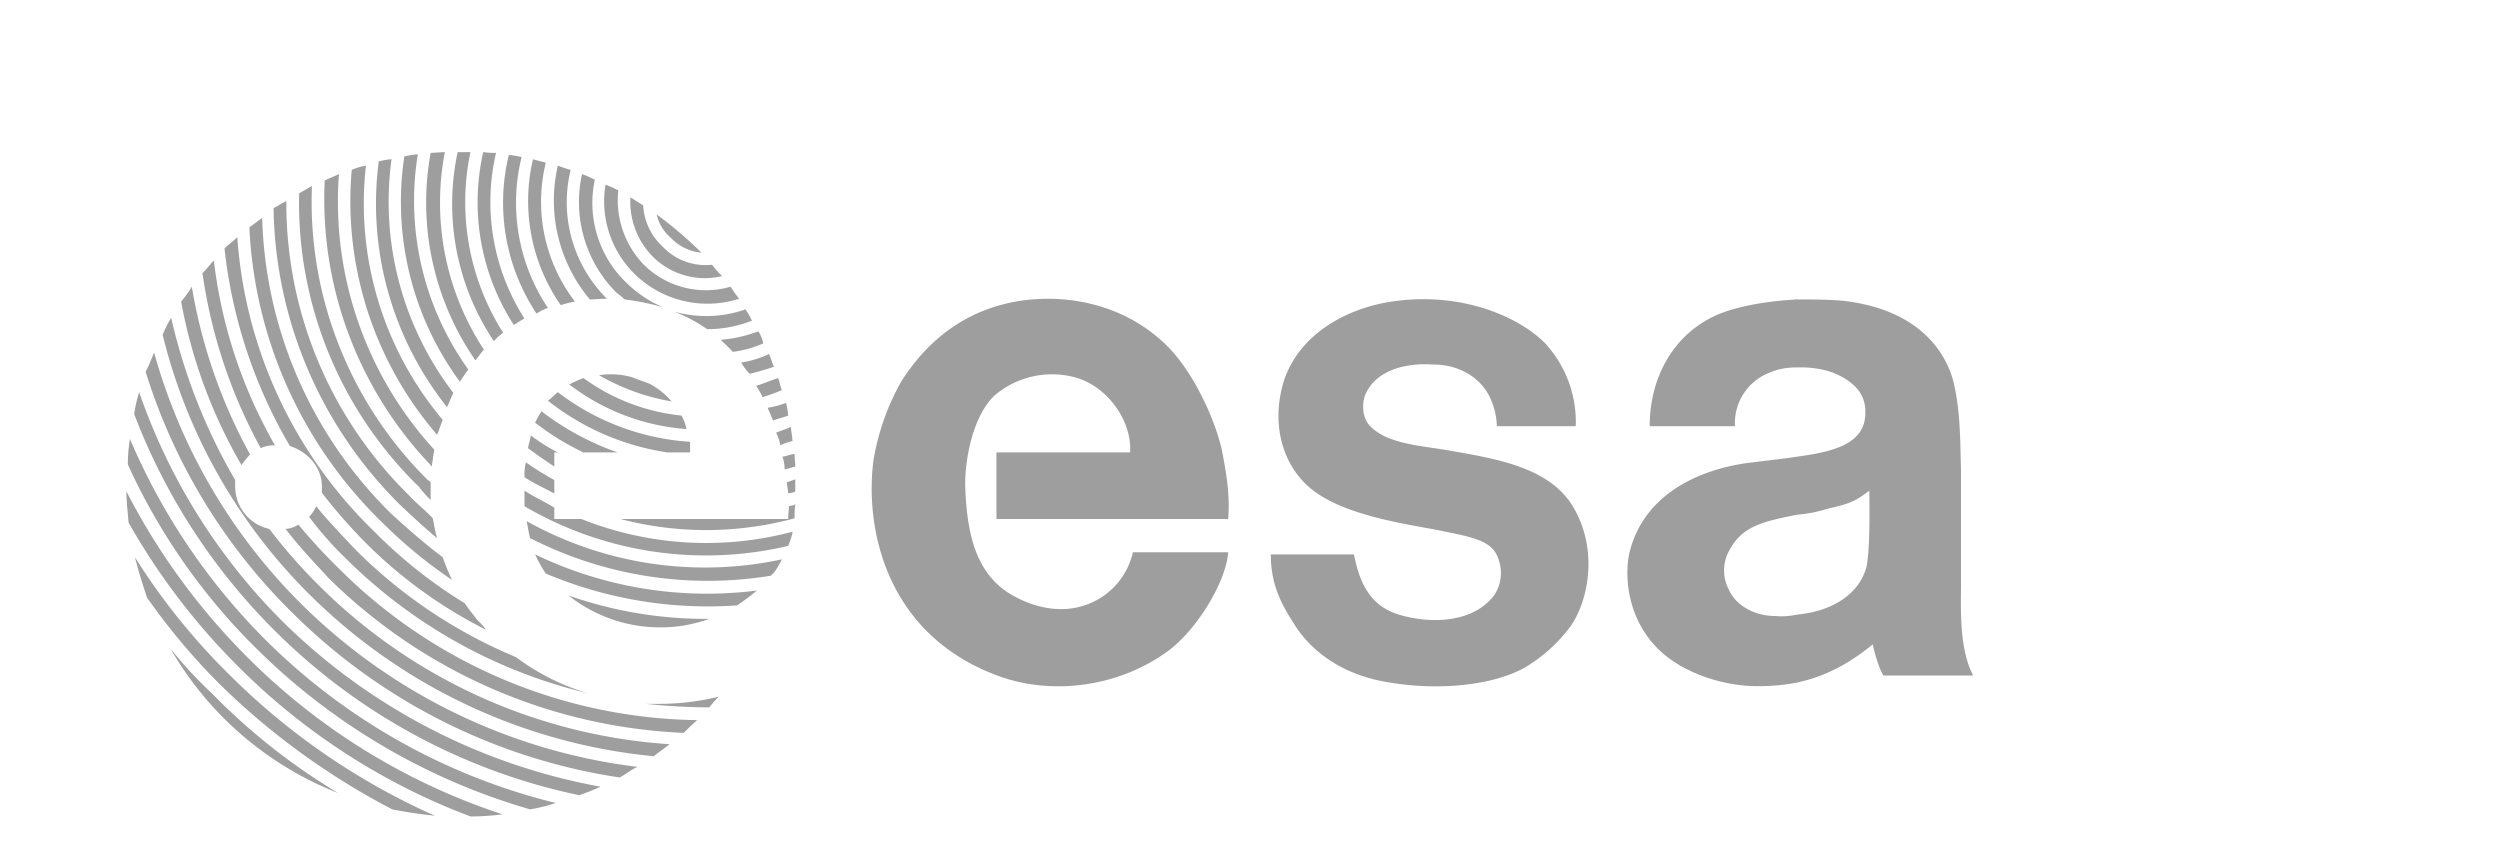 <svg id="Grey" xmlns="http://www.w3.org/2000/svg" width="591.081" height="203.234"><defs><style>.cls-1{fill:#9e9e9e}</style></defs><g id="ESA"><g id="g3"><g id="g5"><path id="path7" class="cls-1" d="M40.308 153.352a79 79 0 0 0 39.662 34.156A148.387 148.387 0 0 1 50.056 163.9a98.204 98.204 0 0 1-9.748-10.548Z"/><path id="path9" class="cls-1" d="M31.905 131.75c.84 3.349 1.85 6.53 2.858 9.544a153.892 153.892 0 0 0 17.309 20.593 171.005 171.005 0 0 0 40.67 29.473c3.361.67 6.891 1.172 10.084 1.507a161.844 161.844 0 0 1-48.4-33.154 153.86 153.86 0 0 1-22.52-27.963Z"/><path id="path11" class="cls-1" d="M29.888 116.176c0 2.515.336 5.023.505 7.367a157.462 157.462 0 0 0 26.049 34.162 154.532 154.532 0 0 0 54.788 35.331 57.417 57.417 0 0 0 7.561-.503 152.418 152.418 0 0 1-60.331-37.172 156.23 156.23 0 0 1-28.572-39.185Z"/><path id="path13" class="cls-1" d="M30.73 103.786a36.46 36.46 0 0 0-.506 6.028 146.045 146.045 0 0 0 30.419 43.538 151.62 151.62 0 0 0 64.703 38.01 39.786 39.786 0 0 0 6.05-1.51 146.881 146.881 0 0 1-68.736-38.679 150.282 150.282 0 0 1-31.93-47.387Z"/><path id="path15" class="cls-1" d="M32.913 92.734a28.846 28.846 0 0 0-1.176 5.19 144.898 144.898 0 0 0 33.276 51.239 143.58 143.58 0 0 0 71.928 38.85 53.913 53.913 0 0 0 5.041-2.01 143.63 143.63 0 0 1-74.954-38.85 141.793 141.793 0 0 1-34.115-54.419Z"/><path id="path17" class="cls-1" d="M36.443 83.357c-.671 1.508-1.176 3.016-2.016 4.522a136.97 136.97 0 0 0 34.621 56.931 138.97 138.97 0 0 0 77.473 39.015c1.512-.834 2.69-1.84 4.201-2.51a136.448 136.448 0 0 1-79.49-38.514 134.612 134.612 0 0 1-34.79-59.444Z"/><path id="path19" class="cls-1" d="M63.669 125.053a10.277 10.277 0 0 1-8.067-10.047v-1.507a136.218 136.218 0 0 1-15.126-38.346 22.487 22.487 0 0 0-2.017 4.019 130.2 130.2 0 0 0 34.788 61.45 133.587 133.587 0 0 0 81.34 38.18c1.177-1.005 2.521-1.842 3.698-2.847a129.37 129.37 0 0 1-82.685-37.34 127.656 127.656 0 0 1-11.931-13.562Z"/><path id="path21" class="cls-1" d="M59.13 107.47a125.331 125.331 0 0 1-13.78-39.685 26.744 26.744 0 0 1-2.521 3.517 119.519 119.519 0 0 0 14.285 38.68 14.711 14.711 0 0 1 2.017-2.512Z"/><path id="path23" class="cls-1" d="M70.559 124.048a6.528 6.528 0 0 1-3.026 1.005c3.026 4.018 6.555 7.702 10.086 11.55a127.24 127.24 0 0 0 84.028 36.673c1.007-1.004 2.016-2.01 3.192-3.014a122.172 122.172 0 0 1-84.869-36 135.846 135.846 0 0 1-9.411-10.214Z"/><path id="path25" class="cls-1" d="M152.74 166.412a146.609 146.609 0 0 0 14.956.836c.673-.836 1.512-1.842 2.185-2.511a59.44 59.44 0 0 1-14.622 1.674h-2.52Z"/><path id="path27" class="cls-1" d="M84.172 130.076c-3.194-3.348-6.554-6.867-9.412-10.383a9.324 9.324 0 0 1-1.68 2.511 82.953 82.953 0 0 0 8.907 10.049A120.756 120.756 0 0 0 138.96 163.9a54.001 54.001 0 0 1-16.974-8.539 117.074 117.074 0 0 1-37.813-25.285Z"/><path id="path29" class="cls-1" d="M65.013 105.294A114.768 114.768 0 0 1 50.559 61.59c-1.007 1.004-1.68 2.01-2.689 3.014a121.456 121.456 0 0 0 13.78 41.36 7.096 7.096 0 0 1 3.363-.67Z"/><path id="path31" class="cls-1" d="M112.91 146.652c-1.008-1.34-2.018-2.512-3.027-4.019a112.72 112.72 0 0 1-21.342-16.91 107.196 107.196 0 0 1-32.436-69.66c-1.008 1.006-2.016 1.675-3.024 2.679a117.285 117.285 0 0 0 15.46 46.719c4.204 1.338 7.564 5.023 7.564 9.545v1.505a127.656 127.656 0 0 0 10.084 11.556 110.305 110.305 0 0 0 28.57 20.761v-.167a18.482 18.482 0 0 0-1.85-2.009Z"/><path id="path33" class="cls-1" d="M92.573 121.535a101.919 101.919 0 0 1-30.586-69.991c-1.008.67-2.017 1.505-3.025 2.177a103.845 103.845 0 0 0 31.594 69.993 111.845 111.845 0 0 0 16.303 13.395c-.673-1.507-1.513-3.349-2.185-5.357-4.034-3.015-8.067-6.534-12.1-10.217Z"/><path id="path35" class="cls-1" d="M134.421 140.792a34.768 34.768 0 0 0 21.343 7.535 33.576 33.576 0 0 0 11.931-2.01 97.747 97.747 0 0 1-33.274-5.525Z"/><path id="path37" class="cls-1" d="M96.776 117.182a96.712 96.712 0 0 1-29.074-69.658c-1.008.502-2.018 1.172-3.025 1.674a100.693 100.693 0 0 0 30.082 70.327c2.858 2.68 5.546 5.193 8.572 7.702-.505-1.674-.673-3.181-1.009-4.688-1.682-1.839-3.697-3.348-5.546-5.357Z"/><path id="path39" class="cls-1" d="M101.817 114c-.167-.168-.503-.501-.671-.501a92.586 92.586 0 0 1-27.394-69.491c-1.008.502-2.017 1.17-3.025 1.674a93.695 93.695 0 0 0 28.402 69.49 21.783 21.783 0 0 0 2.688 3.014Z"/><path id="path41" class="cls-1" d="M126.523 131.08a28.857 28.857 0 0 0 2.52 4.521 98.435 98.435 0 0 0 45.208 7.535 48.97 48.97 0 0 0 4.706-3.517 93.52 93.52 0 0 1-52.434-8.539Z"/><path id="path43" class="cls-1" d="M124.505 123.209c.337 1.51.504 2.849.84 4.02a92.334 92.334 0 0 0 56.972 8.874c.168-.334.168-.334.505-.502a16.176 16.176 0 0 0 2.017-3.349 86.501 86.501 0 0 1-60.334-9.043Z"/><path id="path45" class="cls-1" d="M102.658 106.298a86.86 86.86 0 0 1-22.52-65.138c-1.01.502-2.354 1.005-3.36 1.508a91.063 91.063 0 0 0 25.375 67.648 4.586 4.586 0 0 1 .17-1.507c0-.838.335-1.84.335-2.51Z"/><path id="path47" class="cls-1" d="M86.524 39.153a15.873 15.873 0 0 0-3.36 1.004 84.55 84.55 0 0 0 20.167 62.625c.503-1.005.84-2.344 1.343-3.516a79.422 79.422 0 0 1-18.15-60.113Z"/><path id="path49" class="cls-1" d="M131.06 120.027c-2.185-1.336-4.706-2.512-7.059-4.018v3.684a84.967 84.967 0 0 0 62.35 9.378 21.241 21.241 0 0 0 1.007-3.014v-.334a79.641 79.641 0 0 1-49.912-3.015h-6.388l.002-2.681Z"/><path id="path51" class="cls-1" d="M124.002 112.828c2.352 1.507 4.873 2.68 7.058 3.854v-3.183a74.005 74.005 0 0 1-6.722-4.187 13.102 13.102 0 0 0-.336 3.516Z"/><path id="path53" class="cls-1" d="M146.69 122.71a79.864 79.864 0 0 0 41.173-.17 24.673 24.673 0 0 1 .168-3.35c-.335.335-1.007.335-1.512.503 0 1.006-.168 2.011-.168 3.016Z"/><path id="path55" class="cls-1" d="M92.573 37.644a18.982 18.982 0 0 0-3.024.502 77.306 77.306 0 0 0 16.133 58.104c.504-1.004 1.01-2.344 1.512-3.348a74.356 74.356 0 0 1-14.62-55.258Z"/><path id="path57" class="cls-1" d="M110.726 87.375A68.487 68.487 0 0 1 98.79 36.472a25.095 25.095 0 0 0-3.191.502 71.796 71.796 0 0 0 13.107 53.248c.673-.836 1.177-1.842 2.019-2.847Z"/><path id="path59" class="cls-1" d="M188.031 114.502v-1.172c-.67.17-1.176.502-2.017.67 0 .67.337 1.674.337 2.68.503-.168 1.345-.168 1.68-.503v-1.675Z"/><path id="path61" class="cls-1" d="M124.842 105.964c2.016 1.506 4.2 3.013 6.218 4.352v-3.348h.84a41.115 41.115 0 0 1-6.386-4.018c-.168 1.002-.505 2.007-.672 3.014Z"/><path id="path63" class="cls-1" d="M188.031 110.316c0-1.004-.168-2.009-.168-3.013-1.008.167-1.848.502-2.857.67a9.45 9.45 0 0 1 .506 3.013c.839-.167 1.847-.502 2.52-.67Z"/><path id="path65" class="cls-1" d="M105.18 35.97c-1.01 0-2.355.168-3.362.168A65.589 65.589 0 0 0 112.405 85.2c.84-1.004 1.345-1.843 2.017-2.51a63.323 63.323 0 0 1-9.242-46.72Z"/><path id="path67" class="cls-1" d="M146.016 106.968a64.657 64.657 0 0 1-17.981-9.712 18.896 18.896 0 0 0-1.512 2.68 61.77 61.77 0 0 0 11.427 7.033h8.066Z"/><path id="path69" class="cls-1" d="M111.228 35.97h-3.025a58.314 58.314 0 0 0 8.572 44.708 11.92 11.92 0 0 1 2.185-2.01 57.575 57.575 0 0 1-7.732-42.698Z"/><path id="path71" class="cls-1" d="M187.36 104.287c0-1.003-.336-2.343-.336-3.348-1.178.503-2.185.838-3.53 1.34a10.61 10.61 0 0 1 1.008 3.014 11.867 11.867 0 0 1 2.857-1.006Z"/><path id="path73" class="cls-1" d="M163.16 106.968v-2.513a57.465 57.465 0 0 1-31.26-11.722c-.336.168-.504.503-.84.67a10.807 10.807 0 0 1-1.512 1.34 59.81 59.81 0 0 0 28.232 12.225h5.38Z"/><path id="path75" class="cls-1" d="M117.28 36.138a18.315 18.315 0 0 1-3.025-.168 53.396 53.396 0 0 0 7.226 40.857c.84-.502 1.513-1.004 2.522-1.506a51.158 51.158 0 0 1-6.724-39.183Z"/><path id="path77" class="cls-1" d="M186.35 98.26a18.804 18.804 0 0 0-.504-3.014 21.17 21.17 0 0 1-4.368 1.172c.504 1.004.84 2.01 1.344 3.014 1.175-.502 2.184-.67 3.529-1.172Z"/><path id="path79" class="cls-1" d="M161.142 98.26a47.659 47.659 0 0 1-23.194-8.874 33.004 33.004 0 0 0-3.36 1.506 51.656 51.656 0 0 0 27.731 10.55 12.2 12.2 0 0 0-1.177-3.182Z"/><path id="path81" class="cls-1" d="M184.84 92.232c-.338-.837-.506-1.841-.843-2.846-1.68.502-3.528 1.339-5.21 1.841a18.774 18.774 0 0 1 1.513 2.68c1.512-.503 3.026-1.005 4.54-1.675Z"/><path id="path83" class="cls-1" d="M153.58 90.725c-1.345-.502-2.858-1.004-4.034-1.507a18.087 18.087 0 0 0-7.898-.501 51.656 51.656 0 0 0 17.14 6.196 17.893 17.893 0 0 0-5.209-4.188Z"/><path id="path85" class="cls-1" d="M123.329 37.143a18.802 18.802 0 0 0-3.025-.504 47.444 47.444 0 0 0 6.554 37.508 10.08 10.08 0 0 1 2.69-1.338 44.777 44.777 0 0 1-6.22-35.666Z"/><path id="path87" class="cls-1" d="M182.99 86.707c-.505-1.006-.673-2.01-1.176-3.015a22.894 22.894 0 0 1-6.555 2.01 11.213 11.213 0 0 0 2.016 2.679 73.598 73.598 0 0 0 5.715-1.674Z"/><path id="path89" class="cls-1" d="M129.043 38.482c-1.007-.335-2.016-.503-3.026-.837a43.122 43.122 0 0 0 6.556 34.494 24.69 24.69 0 0 1 3.362-.837 38.733 38.733 0 0 1-6.892-32.82Z"/><path id="path91" class="cls-1" d="M143.496 70.632a32.149 32.149 0 0 1-8.57-30.475 21.562 21.562 0 0 1-3.026-1.006 36.391 36.391 0 0 0 7.563 31.648c1.175 0 2.52-.167 4.033-.167Z"/><path id="path93" class="cls-1" d="M173.242 83.19a25.614 25.614 0 0 0 7.227-2.01 8.553 8.553 0 0 0-1.176-2.846 32.73 32.73 0 0 1-8.907 2.01c1.007 1.004 2.016 1.841 2.856 2.846Z"/><path id="path95" class="cls-1" d="M148.033 66.78a26.088 26.088 0 0 1-7.395-24.279 23.82 23.82 0 0 0-3.023-1.34 30.302 30.302 0 0 0 8.064 27.964 21.43 21.43 0 0 1 2.018 1.674 58.294 58.294 0 0 1 9.076 1.842 27.633 27.633 0 0 1-8.74-5.861Z"/><path id="path97" class="cls-1" d="M177.78 75.823a19.03 19.03 0 0 0-1.514-2.68 27.996 27.996 0 0 1-16.973.502 35.708 35.708 0 0 1 7.9 4.187 28.976 28.976 0 0 0 10.587-2.01Z"/><path id="path99" class="cls-1" d="M174.754 70.632a29.798 29.798 0 0 1-2.015-2.846 20.862 20.862 0 0 1-20.504-5.19 21.909 21.909 0 0 1-6.05-17.583 23.757 23.757 0 0 0-3.025-1.339 24.063 24.063 0 0 0 6.89 21.099 24.567 24.567 0 0 0 24.704 5.86Z"/><path id="path101" class="cls-1" d="M170.721 65.273a19.162 19.162 0 0 1-2.353-2.68 13.975 13.975 0 0 1-11.764-4.354 14.237 14.237 0 0 1-4.537-9.71c-1.009-.503-2.017-1.34-3.024-1.842a18.549 18.549 0 0 0 5.21 13.898 17.398 17.398 0 0 0 16.468 4.688Z"/><path id="path103" class="cls-1" d="M165.848 59.748a93.274 93.274 0 0 0-10.589-9.042 10.16 10.16 0 0 0 3.363 5.526 11.398 11.398 0 0 0 7.226 3.516Z"/></g><g id="g105"><path id="path107" class="cls-1" d="M320.124 131.08c1.344 7.033 4.033 12.223 10.589 14.232 7.9 2.347 17.646 1.842 22.519-4.52a9.41 9.41 0 0 0 1.179-8.205c-1.179-4.352-5.042-5.357-12.607-6.864-6.554-1.507-22.688-3.184-31.256-9.714-6.892-5.19-10.422-15.236-6.892-26.287 4.2-11.89 16.302-17.08 25.376-18.42 16.805-2.512 30.42 3.851 36.3 9.879a27.442 27.442 0 0 1 7.226 19.592h-18.655a16.862 16.862 0 0 0-1.51-6.53c-2.187-5.024-7.565-8.038-13.277-8.038-6.552-.502-13.444 1.172-16.132 6.699-1.009 2.01-1.009 5.525.671 7.534 4.034 4.521 11.932 4.856 18.656 6.028 11.592 2.01 24.199 4.019 29.746 13.565 6.387 11.05 2.855 23.61-1.178 28.633a36.988 36.988 0 0 1-10.419 9.206c-7.226 4.02-19.663 5.528-31.763 3.519-11.09-1.674-18.656-7.202-22.854-14.065-3.36-5.192-5.38-9.713-5.38-16.243h19.661Z"/><path id="path109" class="cls-1" d="M235.592 106.968h31.596c.501-7.201-5.041-15.24-12.438-17.582a20.962 20.962 0 0 0-19.493 4.018c-5.21 4.856-7.06 14.902-7.06 21.098.336 11.72 2.522 20.094 9.412 25.117 4.536 3.181 14.62 7.534 23.695 1.002a17.37 17.37 0 0 0 6.556-10.047h22.518c-.501 7.033-7.394 18.253-14.116 23.276-12.099 8.877-28.066 10.551-40.5 5.86-26.89-10.045-31.261-35.665-29.243-50.902a57.146 57.146 0 0 1 6.553-18.587c6.388-10.046 15.462-17.078 28.065-19.089 13.613-2.008 27.225 2.177 36.133 12.057 5.041 5.694 9.748 15.237 11.598 23.107 1.009 5.19 2.014 10.717 1.51 16.412h-54.786Z"/><g id="g111"><path id="path113" class="cls-1" d="M424.823 145.312v16.076c7.062-1.506 12.606-4.687 17.984-9.043.17 1.342 1.515 6.03 2.523 7.37h21.174c-3.361-6.533-2.857-16.077-2.857-21.434v-26.96c-.168-7.033-.168-14.065-1.68-20.595-1.512-6.53-7.394-17.414-26.049-19.591-3.53-.336-7.227-.336-11.095-.336v16.076c5.045-.167 10.086 1.005 13.614 4.353 2.353 2.177 3.025 5.19 2.353 8.54-1.344 5.191-7.058 7.033-15.967 8.205v13.732a33.62 33.62 0 0 0 7.565-1.51c5.545-1.169 6.89-2.174 9.579-4.186 0 2.01.336 16.244-1.008 19.09-2.185 6.028-8.57 9.544-16.136 10.213Z"/><path id="path115" class="cls-1" d="M424.823 86.873V70.799c-6.214.334-12.937 1.339-18.148 3.348-11.091 4.522-16.64 15.24-16.64 26.625h20.17a12.788 12.788 0 0 1 7.896-12.558 15.982 15.982 0 0 1 6.722-1.341Z"/><path id="path117" class="cls-1" d="M424.823 121.705v-13.732c-3.021.502-6.55.837-10.419 1.34-10.586 1.171-25.713 6.362-29.24 21.768-1.178 6.028-.17 17.078 9.074 24.28 6.387 4.854 15.125 7.032 22.017 6.863a45.226 45.226 0 0 0 8.567-.835v-16.076a16.299 16.299 0 0 1-5.04.335c-5.042 0-9.411-2.512-11.092-6.363a9.746 9.746 0 0 1 .505-9.714c3.028-5.357 8.235-6.362 15.628-7.866Z"/></g></g></g><path id="path1927" class="cls-1" d="M425.429 72.432c.052.275.082.57.122.854a10.586 10.586 0 0 1 .116 1.42c.014.492.01.983.01 1.474 0 .415.005.83.007 1.247.004.31 0 .62 0 .93 0 .32 0 .641-.002.961-.01.48-.005.959-.004 1.437a4.821 4.821 0 0 1-.042.942c-.14.83-2.049 1.845-1.69.595a9.333 9.333 0 0 0 .27-2.423c0-.465-.01-.93-.018-1.396a5.558 5.558 0 0 1 .1-1.031c.057-.342.145-.678.23-1.014.078-.272.15-.545.23-.819a3.853 3.853 0 0 0 .096-.8c.014-.255-.143-.397-.265-.593-.157-.193-.307-.385-.462-.575q-.166-.255-.336-.506a2.299 2.299 0 0 0-.256-.544c-.048-.07-.101-.134-.15-.203l1.715-1.018.157.231a1.82 1.82 0 0 1 .257.544c.106.158.217.317.322.48.149.19.296.381.447.57a1.283 1.283 0 0 1 .34.724 4.48 4.48 0 0 1-.08.838c-.08.275-.144.552-.23.828a9.421 9.421 0 0 0-.24.997 5.662 5.662 0 0 0-.118.997c.003.472.005.945-.008 1.417a12.486 12.486 0 0 1-.246 2.453c-.129.803-2.072 2.232-1.85 1.114a3.693 3.693 0 0 0 .074-.918 35.98 35.98 0 0 0-.005-1.432V78.32c.005-.418.01-.836.01-1.254 0-.49 0-.979-.01-1.468a10.997 10.997 0 0 0-.105-1.396 4 4 0 0 0-.176-.864Z"/><path id="path1929" class="cls-1" d="M424.823 70.8c.394.215.734.316.73.67-.006.635-.419 6.362-.419 6.995a7.63 7.63 0 0 0 .296 1.828 9.643 9.643 0 0 1 .344 1.16 8.327 8.327 0 0 1 .048 1.02 2.098 2.098 0 0 0 .143.767 3.934 3.934 0 0 0 .303.64 4.94 4.94 0 0 1 .276.574 2.071 2.071 0 0 1-.025.657 1.897 1.897 0 0 1-.025.244l-1.67 1.52c.01-.074-.476-.575-.5-.657.019-.194-.042-.526-.019-.723-.084-.179.349-.457.241-.624a4.254 4.254 0 0 1-.321-.687 2.125 2.125 0 0 1-.165-.817 9.228 9.228 0 0 0-.034-.989 7.948 7.948 0 0 0-.31-1.158 8.657 8.657 0 0 1-.317-1.872c0-.634.005-1.267-.002-1.903-.003-.345.694-6.076.675-6.421Z"/><path id="path1931" class="cls-1" d="M424.177 85.857c-.046-.234-.066-.47-.095-.708-.018-.193-.018-.386-.025-.579l1.765-.9c.005.189.002.379.018.567a2.436 2.436 0 0 0 .125.711Z"/><path id="path1933" class="cls-1" d="M424.823 107.973c-.01.227.728 1.23.727 1.46-.004.33.002.661.002.992a3.911 3.911 0 0 0 .056.831 9.228 9.228 0 0 1 .07 1.11c.004.413.004.826.004 1.24.003.357 0 .716 0 1.074 0 .347 0 .696.003 1.044-.007.394-.003.788-.003 1.185.006.295.006.59.006.888v.8c-.01.254.005.514.01.769-.104.2.11.325.145.425.231.07.33.262.482.42a1.001 1.001 0 0 1 .095.245l-1.597 1.249a5.192 5.192 0 0 0-.214-.494c-.14-.115-.24-.288-.436-.338-.126-.202-.295-.292-.23-.582-.011-.265-.037-.533-.023-.797 0-.268 0-.536.002-.803v-.89c.005-.395.008-.79 0-1.184 0-.348.004-.695.004-1.045 0-.359-.004-.717 0-1.076 0-.41.004-.823-.004-1.234a10.231 10.231 0 0 0-.064-1.085 3.45 3.45 0 0 1-.07-.856c.002-.33.004-.663.002-.996-.002-.224-.002-.446-.012-.67Z"/><path id="path1935" class="cls-1" d="M424.823 145.312c-.01.2.864 1.438.864 1.638v.825c0 .3-.004.6-.006.9a18.462 18.462 0 0 0 .266 1.841 14.949 14.949 0 0 1 .133 1.523c.008.399.005.799.003 1.199 0 .46-.003.915-.005 1.372-.005.462 0 .925.005 1.387a6.577 6.577 0 0 0 .055 1.047 7.763 7.763 0 0 1 .078.878 4.324 4.324 0 0 0 .06.793c.05.265.114.533.166.8a4.783 4.783 0 0 1 .04.81.739.739 0 0 1-.083.253l-1.576.81c.037-.062-.14-.114-.122-.19a3.58 3.58 0 0 0-.012-.76c-.056-.266-.106-.534-.167-.799a3.455 3.455 0 0 1-.069-.814c-.012-.288-.02-.577-.06-.865a5.55 5.55 0 0 1-.068-1.07c.005-.467.012-.932.007-1.397l-.005-1.364c0-.397.005-.797 0-1.197a13.774 13.774 0 0 0-.095-1.514c-.096-.617-.226-1.23-.308-1.85-.003-.3-.009-.6-.003-.897v-.824c-.006-.198 0-.398-.012-.595Z"/><path id="path1937" class="cls-1" d="M424.06 148.524c.011-.174.011-.35.011-.524.006-.298.002-.592.002-.89a4.726 4.726 0 0 0-.033-.764l1.756-.932a4.382 4.382 0 0 1 .043.8c0 .294-.003.594.003.89 0 .169 0 .342.01.514Z"/><path id="path1939" class="cls-1" d="M426.098 145.732c-.008.167-.005.337-.01.508v.79l-1.767.893c0-.26 0-.521-.002-.783-.003-.166-.003-.333-.008-.5Z"/><path id="path1941" class="cls-1" d="M423.394 147.48c-.186-.14.037-.308.05-.423.036-.017.045-.055.065-.083l1.799-.86s-.003.163-.027.163c-.056.05-.152.14-.177.157Z"/><path id="path1943" class="cls-1" d="M424.693 108.865c.167.005.33.005.497.005a2.739 2.739 0 0 1 .72.096 3.808 3.808 0 0 1 .614.247c.693.896-1.735.977-1.773.991a1.666 1.666 0 0 0-.54-.638 1.57 1.57 0 0 0-.707.059 1.604 1.604 0 0 1-.767.058l1.62-1.148a2.35 2.35 0 0 0 .723-.107 1.273 1.273 0 0 1 .8.062 2.373 2.373 0 0 1 .573.707c-.521.383-1.234 1.615-1.604 1.086a5.276 5.276 0 0 0-.568-.18 2.575 2.575 0 0 0-.7-.068c-.17.003-.343.002-.514.007Z"/><path id="path1945" class="cls-1" d="M425.562 84.314c-.017.095.135.11.198.163a1.844 1.844 0 0 1 .358.489 3.28 3.28 0 0 1 .292.555l-1.744.955a2.68 2.68 0 0 0-.264-.502 1.268 1.268 0 0 0-.316-.417c-.11-.105-.31-.146-.31-.336Z"/></g></svg>